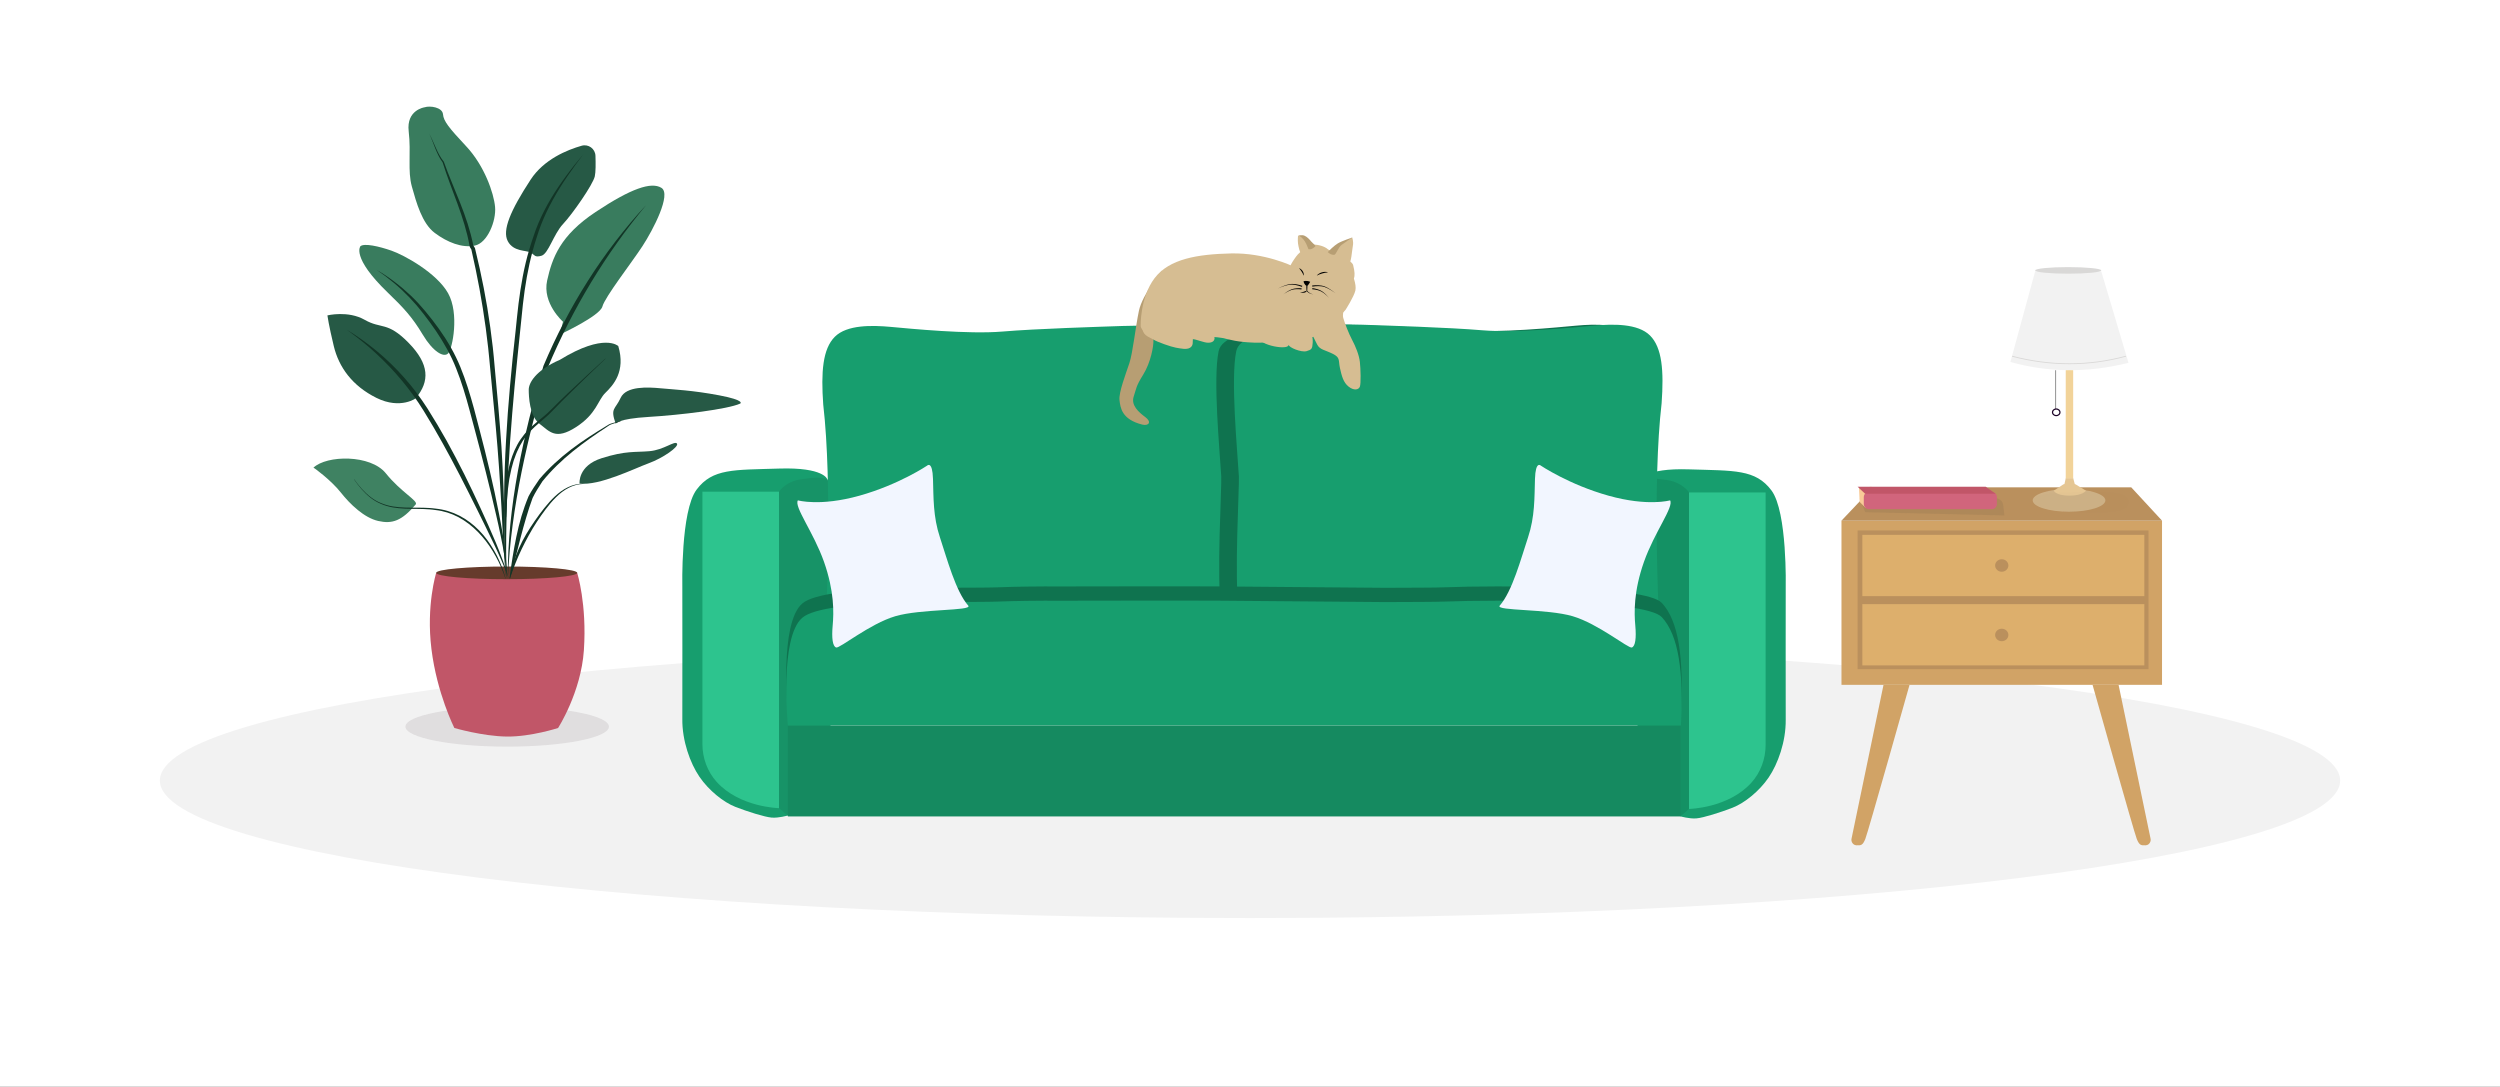 <svg width="1233" height="536" viewBox="0 0 1233 536" fill="none" xmlns="http://www.w3.org/2000/svg">
<rect x="0" y="0" width="1233" height="536" fill="#333333" stroke="none"/>
<g clip-path="url(#clip0_281:9433)">
<path d="M1233 -157.928H0V663.3H1233V-157.928Z" fill="white"/>
<path d="M616.5 452.782C913.44 452.782 1154.16 422.421 1154.16 384.969C1154.16 347.517 913.44 317.156 616.5 317.156C319.56 317.156 78.842 347.517 78.842 384.969C78.842 422.421 319.56 452.782 616.5 452.782Z" fill="#F2F2F2"/>
<path d="M408.02 236.38C408.02 236.38 406.463 230.381 384.219 231.096C361.976 231.81 351.393 230.952 343.53 241.525C335.664 252.099 336.523 289.382 336.523 289.382C336.523 289.382 336.584 349.377 336.523 354.526C336.395 365.383 340.382 376.383 344.961 383.097C349.535 389.81 356.83 395.67 362.691 397.953C368.552 400.24 377.134 402.954 380.566 403.238C383.997 403.525 388.432 402.236 388.432 402.236L401.732 384.378L408.02 236.38Z" fill="#179E6E"/>
<path d="M346.428 242.49H384.219V398.581C384.219 398.581 364.861 398.236 353.481 385.651C348.869 380.551 346.432 373.85 346.432 366.976V242.49H346.428Z" fill="#2DC48E"/>
<path d="M384.219 242.49C384.219 242.49 387.285 237.522 395.008 236.38C402.731 235.239 405.016 235.378 408.02 236.38C408.02 236.38 410.449 239.238 410.881 251.38C411.308 263.522 410.881 282.952 410.881 282.952L409.878 299.093L409.451 389.24L388.432 402.24L384.224 398.581V242.49H384.219Z" fill="#179367"/>
<path d="M809.218 236.77C809.218 236.77 810.776 230.771 833.019 231.486C855.262 232.2 865.846 231.342 873.708 241.915C881.575 252.489 880.716 289.772 880.716 289.772C880.716 289.772 880.654 349.767 880.716 354.916C880.843 365.773 876.856 376.773 872.278 383.487C867.703 390.2 860.408 396.06 854.547 398.343C848.686 400.63 840.105 403.344 836.673 403.628C833.241 403.915 828.806 402.626 828.806 402.626L815.506 384.768L809.218 236.77Z" fill="#179E6E"/>
<path d="M870.811 242.88H833.019V398.971C833.019 398.971 852.377 398.626 863.758 386.041C868.369 380.941 870.806 374.24 870.806 367.366V242.88H870.811Z" fill="#2DC48E"/>
<path d="M833.019 242.88C833.019 242.88 829.953 237.912 822.23 236.77C814.508 235.629 812.222 235.768 809.218 236.77C809.218 236.77 806.789 239.628 806.358 251.77C805.93 263.912 806.358 283.342 806.358 283.342L807.36 299.483L807.788 389.63L828.806 402.63L833.015 398.971V242.88H833.019Z" fill="#149164"/>
<path d="M608.786 357.811H608.621H388.572V402.667H608.621H608.786H828.831V357.811H608.786Z" fill="#158A60"/>
<path d="M407.449 302.666C407.449 302.666 410.593 238.951 406.019 199.519C404.876 183.518 405.731 172.09 411.74 166.091C417.745 160.092 430.042 160.375 439.482 161.234C448.923 162.092 477.52 164.95 494.392 163.521C511.264 162.092 542.438 161.168 553.592 160.774C564.747 160.38 612.945 160.092 615.806 173.807C618.666 187.521 615.271 222.571 614.511 235.575C614.215 240.655 607.935 284.381 614.511 302.666C614.667 301.335 407.449 302.666 407.449 302.666Z" fill="#179E6E"/>
<path d="M809.382 302.042C809.382 302.042 806.238 238.327 810.813 198.895C811.955 182.894 811.1 171.466 805.092 165.467C799.087 159.468 786.79 159.751 777.349 160.61C767.913 161.468 739.311 164.326 722.44 162.897C705.568 161.468 674.394 160.544 663.239 160.15C652.085 159.756 603.887 159.468 601.026 173.183C598.165 186.897 601.56 221.947 602.321 234.951C602.617 240.031 599.896 284.282 602.321 302.042C602.16 300.711 809.382 302.042 809.382 302.042Z" fill="#0F734F"/>
<path d="M818.079 302.042C818.079 302.042 814.935 238.327 819.51 198.895C820.652 182.894 819.797 171.466 813.788 165.467C807.784 159.468 795.487 159.751 786.046 160.61C776.609 161.468 748.008 164.326 731.136 162.897C714.265 161.468 683.09 160.544 671.936 160.15C660.781 159.756 612.583 159.468 609.723 173.183C606.862 186.897 610.257 221.947 611.017 234.951C611.313 240.031 608.592 284.282 611.017 302.042C610.857 300.711 818.079 302.042 818.079 302.042Z" fill="#179E6E"/>
<path d="M819.6 297.34C811.306 288.483 734.946 288.766 713.784 289.625C707.011 289.9 695.725 289.822 683.14 289.908C683.14 289.908 614.215 289.337 601.347 289.222C588.478 289.107 524.416 289.239 524.416 289.239C511.35 289.157 499.92 289.362 493.529 289.62C472.367 290.479 407.161 287.908 395.719 297.619C384.281 307.334 388.568 350.765 388.568 350.765H517.548H608.777H608.823H683.136H829.032C830.471 324.486 827.894 306.197 819.6 297.34Z" fill="#0F734F"/>
<path d="M819.6 304.378C811.306 295.521 734.946 295.804 713.784 296.663C707.011 296.938 695.725 296.86 683.14 296.946C683.14 296.946 614.215 296.375 601.347 296.26C588.478 296.145 524.416 296.277 524.416 296.277C511.35 296.194 499.92 296.4 493.529 296.658C472.367 297.517 407.161 294.946 395.719 304.657C384.281 314.372 388.568 357.803 388.568 357.803H517.548H608.777H608.823H683.136H829.032C830.471 331.524 827.894 313.235 819.6 304.378Z" fill="#179E6E"/>
<path d="M393.516 246.773C393.516 246.773 404.383 249.914 423.831 244.486C443.28 239.057 457.291 229.63 457.291 229.63C457.291 229.63 459.864 227.059 460.152 236.2C460.439 245.344 460.152 254.772 463.583 265.058C467.015 275.343 471.306 291.628 477.599 298.773C479.317 301.344 454.147 300.202 441.562 303.918C428.977 307.634 414.107 319.92 412.389 319.349C410.675 318.778 410.1 314.779 410.675 308.492C411.247 302.206 411.534 291.637 406.385 277.064C401.235 262.491 391.51 249.918 393.516 246.773Z" fill="#F2F6FF"/>
<path d="M823.685 246.773C823.685 246.773 812.818 249.914 793.37 244.486C773.921 239.057 759.91 229.63 759.91 229.63C759.91 229.63 757.337 227.059 757.05 236.2C756.762 245.344 757.05 254.772 753.618 265.058C750.186 275.343 745.895 291.628 739.603 298.773C737.885 301.344 763.054 300.202 775.639 303.918C788.224 307.634 803.094 319.92 804.812 319.349C806.526 318.778 807.101 314.779 806.526 308.492C805.955 302.206 805.667 291.637 810.817 277.064C815.962 262.491 825.687 249.918 823.685 246.773Z" fill="#F2F6FF"/>
<path d="M1066.31 256.78H908.216V337.761H1066.31V256.78Z" fill="#D1A366"/>
<path d="M1066.31 256.779H908.216L923.78 240.343H1051.12L1066.31 256.779Z" fill="#BA905D"/>
<path d="M1059.64 261.617H916.172V330.025H1059.64V261.617Z" fill="#BA905D"/>
<path d="M1057.59 263.793H918.503V294.01H1057.59V263.793Z" fill="#DDAF6C"/>
<path d="M1057.59 297.956H918.503V328.173H1057.59V297.956Z" fill="#DDAF6C"/>
<path d="M987.263 281.983C989.07 281.983 990.535 280.602 990.535 278.899C990.535 277.196 989.07 275.816 987.263 275.816C985.456 275.816 983.992 277.196 983.992 278.899C983.992 280.602 985.456 281.983 987.263 281.983Z" fill="#BA905D"/>
<path d="M987.263 316.249C989.07 316.249 990.535 314.868 990.535 313.165C990.535 311.462 989.07 310.081 987.263 310.081C985.456 310.081 983.992 311.462 983.992 313.165C983.992 314.868 985.456 316.249 987.263 316.249Z" fill="#BA905D"/>
<path d="M928.95 337.761L913.176 413.63C913.032 414.328 913.139 415.038 913.55 415.691C913.92 416.27 914.545 416.849 915.605 416.903C917.915 417.018 918.684 416.903 919.97 413.794C921.252 410.686 941.786 337.761 941.786 337.761H928.95Z" fill="#D1A366"/>
<path d="M1044.88 337.761L1060.66 413.63C1060.8 414.328 1060.69 415.038 1060.28 415.691C1059.91 416.27 1059.29 416.849 1058.23 416.903C1055.92 417.018 1055.15 416.903 1053.86 413.794C1052.58 410.686 1032.05 337.761 1032.05 337.761H1044.88Z" fill="#D1A366"/>
<path d="M1049.77 178.935C1029.71 183.957 1010.3 183.772 991.533 178.529L1003.75 133.772H1036.33L1049.77 178.935Z" fill="#F2F2F2"/>
<path d="M1020.62 179.617C1011.22 179.617 1001.75 178.373 992.29 175.889L992.401 175.474C1011.25 180.426 1030.12 180.426 1048.49 175.474L1048.6 175.884C1039.38 178.373 1030.03 179.617 1020.62 179.617Z" fill="#D9D8D7"/>
<path d="M1036.33 133.361C1036.33 134.261 1029.04 134.987 1020.04 134.987C1011.04 134.987 1003.75 134.261 1003.75 133.361C1003.75 132.462 1011.04 131.735 1020.04 131.735C1029.04 131.735 1036.33 132.466 1036.33 133.361Z" fill="#D9D8D7"/>
<path d="M1022.49 236.105H1018.82V182.697C1018.82 182.639 1018.86 182.594 1018.92 182.594H1022.39C1022.44 182.594 1022.49 182.639 1022.49 182.697V236.105H1022.49Z" fill="#F2D399"/>
<path d="M1023.39 239.156H1018.09L1018.82 235.9H1022.53L1023.39 239.156Z" fill="#E5C693"/>
<path d="M1020.45 252.382C1030.34 252.382 1038.37 249.876 1038.37 246.785C1038.37 243.694 1030.34 241.189 1020.45 241.189C1010.55 241.189 1002.53 243.694 1002.53 246.785C1002.53 249.876 1010.55 252.382 1020.45 252.382Z" fill="#CEB186"/>
<path d="M1023.76 238.922C1023.57 238.811 1023.36 238.75 1023.15 238.75H1018.21C1017.98 238.75 1017.76 238.815 1017.57 238.943L1012.92 242.006C1012.92 242.006 1013.88 244.449 1020.62 244.449C1027.36 244.449 1028.8 242.006 1028.8 242.006L1023.76 238.922Z" fill="#E5C693"/>
<path d="M1014.04 182.598H1013.83V201.724H1014.04V182.598Z" fill="black"/>
<path d="M1014.13 205.276C1012.96 205.276 1012 204.41 1012 203.346C1012 202.283 1012.96 201.417 1014.13 201.417C1015.31 201.417 1016.27 202.283 1016.27 203.346C1016.27 204.414 1015.31 205.276 1014.13 205.276ZM1014.13 202.024C1013.29 202.024 1012.6 202.62 1012.6 203.35C1012.6 204.081 1013.29 204.677 1014.13 204.677C1014.98 204.677 1015.67 204.081 1015.67 203.35C1015.67 202.615 1014.98 202.024 1014.13 202.024Z" fill="#1B0226"/>
<g opacity="0.08">
<path opacity="0.08" d="M1049.77 247.738C1049.77 251.154 1046.52 252.969 1030.87 252.969C1015.22 252.969 1002.53 250.201 1002.53 246.785C1002.53 243.369 1016.35 242.507 1032 242.507C1047.65 242.507 1049.77 244.322 1049.77 247.738Z" fill="#2B2B2B"/>
</g>
<path opacity="0.08" d="M917.097 245.722L919.941 252.628L988.545 254.213L988.015 249.196C987.806 247.225 986.141 245.726 984.156 245.726H917.097V245.722Z" fill="#2B2B2B"/>
<path d="M920.114 250.505L917.188 247.586L916.842 240.684L923.036 240.059L920.114 250.505Z" fill="#F9CB98"/>
<path d="M982.339 251.113H921.758C920.356 251.113 919.222 249.98 919.222 248.58V245.18C919.222 243.78 920.356 242.646 921.758 242.646H982.339C983.741 242.646 984.875 243.78 984.875 245.18V248.58C984.871 249.976 983.737 251.113 982.339 251.113Z" fill="#D1657C"/>
<path d="M984.23 243.496H919.863L916.172 240.059H979.355L984.23 243.496Z" fill="#C15668"/>
<path opacity="0.2" d="M250.143 368.237C277.854 368.237 300.318 363.823 300.318 358.378C300.318 352.933 277.854 348.519 250.143 348.519C222.432 348.519 199.968 352.933 199.968 358.378C199.968 363.823 222.432 368.237 250.143 368.237Z" fill="#998F91"/>
<path d="M284.671 282.533C284.671 282.533 289.525 297.866 287.971 320.712C286.561 341.473 275.247 359.043 275.247 359.043C275.247 359.043 261.803 363.424 249.9 363.268C237.998 363.112 224.085 359.043 224.085 359.043C224.085 359.043 215.479 341.949 212.783 320.084C210.12 298.494 215.134 282.533 215.134 282.533" fill="#C15668"/>
<path d="M249.904 285.662C269.105 285.662 284.671 284.261 284.671 282.533C284.671 280.805 269.105 279.404 249.904 279.404C230.703 279.404 215.138 280.805 215.138 282.533C215.138 284.261 230.703 285.662 249.904 285.662Z" fill="#663B2C"/>
<path d="M293.684 76.832C293.565 73.362 290.219 70.923 286.878 71.876C279.69 73.921 268.239 78.598 261.713 88.588C251.688 103.92 247.619 113.623 250.435 118.94C253.254 124.262 259.518 123.322 261.713 124.574C263.903 125.826 263.591 127.079 267.039 126.139C270.483 125.198 272.99 115.5 277.688 110.494C282.386 105.489 292.41 91.064 293.347 87.011C293.828 84.913 293.812 80.552 293.684 76.832Z" fill="#265945"/>
<path d="M287.704 76.072C282.262 83.287 276.981 90.645 272.666 98.549C270.491 102.487 268.531 106.536 266.907 110.712C266.484 111.751 266.143 112.814 265.748 113.861L264.709 117.064C264.014 119.212 263.348 121.355 262.769 123.523C260.406 132.187 258.914 141.064 257.907 150.008L255.132 176.956C254.199 185.936 253.369 194.929 252.633 203.921C251.869 212.914 251.273 221.923 250.755 230.931C250.278 239.944 249.929 248.966 249.773 257.991C249.715 260.249 249.674 262.504 249.666 264.762C249.654 267.02 249.609 269.279 249.637 271.537C249.65 276.054 249.724 280.571 249.785 285.091L249.341 278.324C249.206 276.066 249.132 273.808 249.025 271.549C248.91 269.291 248.865 267.033 248.791 264.77C248.713 262.512 248.667 260.249 248.639 257.987C248.528 248.941 248.63 239.891 248.951 230.849C249.255 221.808 249.81 212.774 250.447 203.749C251.117 194.728 251.935 185.719 252.831 176.718L254.29 163.242C254.557 160.996 254.746 158.758 254.98 156.503C255.206 154.249 255.457 151.995 255.737 149.745C256.879 140.752 258.433 131.756 261.038 123.03C261.671 120.846 262.387 118.682 263.126 116.547L264.244 113.323C264.663 112.264 265.054 111.188 265.51 110.145C267.286 105.945 269.374 101.892 271.692 97.987C274.018 94.086 276.587 90.341 279.27 86.699C279.94 85.787 280.618 84.88 281.309 83.985C281.991 83.082 282.694 82.195 283.397 81.308C284.802 79.542 286.249 77.805 287.704 76.072Z" fill="#123526"/>
<path d="M209.4 52.918C209.4 52.918 200.317 54.17 201.571 64.809C202.824 75.448 200.946 84.211 203.137 92.033C205.327 99.855 208.147 110.182 214.415 114.875C220.678 119.569 227.883 122.385 234.147 121.133C240.41 119.881 244.796 108.93 244.171 102.044C243.546 95.158 238.844 81.702 230.078 72.315C221.307 62.928 218.8 59.8 218.488 56.355C218.175 52.91 212.092 52.014 209.4 52.918Z" fill="#397C5E"/>
<path d="M277.684 158.688C277.684 158.688 267.347 149.613 269.854 138.346C272.361 127.079 276.328 116.128 293.762 104.548C311.197 92.969 321.221 89.528 326.231 92.657C331.241 95.786 322.158 113.278 316.836 121.429C311.513 129.579 298.357 146.48 297.104 151.174C295.85 155.867 276.118 164.987 276.118 164.987L277.684 158.688Z" fill="#397C5E"/>
<path d="M250.492 285.26L250.5 278.608L250.731 271.956L251.125 265.308L251.68 258.668L252.412 252.045L253.279 245.438L254.298 238.852L255.436 232.286C257.035 223.544 258.959 214.868 261.071 206.245C263.225 197.631 265.522 189.053 268.005 180.533L268.025 180.463L268.05 180.405C271.128 173.142 274.453 165.98 278.124 159C281.777 152.011 285.711 145.166 289.948 138.514C294.165 131.854 298.69 125.391 303.482 119.138C308.308 112.913 313.338 106.844 318.714 101.103C313.708 107.168 308.866 113.356 304.345 119.774C299.792 126.163 295.497 132.729 291.432 139.43C287.388 146.144 283.569 152.989 280.027 159.973C276.5 166.966 273.175 174.061 270.167 181.288L270.212 181.161C267.791 189.677 265.395 198.201 263.233 206.779C261.038 215.349 259.033 223.967 257.27 232.635L255.995 239.144L254.836 245.677L253.776 252.226L252.851 258.796L252.038 265.382L251.372 271.989L250.87 278.612L250.492 285.26Z" fill="#123526"/>
<path d="M211.591 65.745C212.886 68.057 213.88 70.525 214.969 72.931C216.046 75.337 217.234 77.711 218.87 79.739L218.903 79.78L218.923 79.842C220.132 83.254 221.467 86.621 222.844 89.976C224.221 93.33 225.602 96.685 226.938 100.069C228.269 103.452 229.552 106.868 230.649 110.35C231.755 113.832 232.7 117.376 233.415 120.973L233.432 121.145C233.436 121.03 233.403 121.006 233.427 121.039C233.436 121.059 233.46 121.108 233.493 121.162C233.559 121.273 233.649 121.404 233.744 121.548C233.843 121.696 233.949 121.848 234.06 122.041C234.118 122.135 234.175 122.238 234.233 122.381C234.286 122.505 234.365 122.706 234.373 122.997L234.348 122.78C237.48 135.55 240.036 148.484 241.816 161.525C242.268 164.786 242.675 168.05 243.053 171.318C243.452 174.599 243.678 177.876 243.99 181.136L245.782 200.743C246.345 207.284 246.871 213.833 247.319 220.387C247.533 223.664 247.718 226.948 247.874 230.229C248.043 233.514 248.129 236.787 248.314 240.063C248.897 253.203 248.741 266.326 249.321 279.433L249.317 279.409C249.535 280.365 249.506 281.334 249.514 282.283C249.518 283.231 249.58 284.192 249.884 285.1C249.535 284.209 249.424 283.24 249.374 282.287C249.321 281.334 249.296 280.378 249.045 279.474L249.041 279.466V279.45C248.478 272.909 248.137 266.347 247.792 259.793C247.455 253.24 247.188 246.683 246.727 240.15C245.967 227.039 244.894 213.998 243.604 200.94L241.721 181.346C241.401 178.077 241.142 174.809 240.768 171.569C240.406 168.321 240.012 165.069 239.576 161.825C237.821 148.858 235.441 135.977 232.507 123.211L232.482 122.993C232.478 123.112 232.515 123.141 232.494 123.104C232.49 123.084 232.462 123.034 232.433 122.977C232.371 122.866 232.285 122.73 232.19 122.587C232.096 122.439 231.989 122.283 231.882 122.09C231.829 121.991 231.771 121.893 231.714 121.749C231.66 121.626 231.59 121.429 231.582 121.141L231.598 121.314C230.349 114.239 228.121 107.357 225.651 100.557L221.85 90.362C220.596 86.954 219.379 83.525 218.294 80.051L218.348 80.154C216.729 77.99 215.619 75.534 214.628 73.083C213.63 70.624 212.775 68.119 211.591 65.745Z" fill="#123526"/>
<path d="M177.766 121.433C177.766 121.433 173.068 126.767 191.234 144.292C199.064 151.802 203.449 156.581 208.463 164.987C213.473 173.392 218.8 176.521 220.991 174.332C223.181 172.144 226.629 154.619 220.991 144.604C215.352 134.589 199.38 125.826 193.112 123.638C186.849 121.449 179.644 119.852 177.766 121.433Z" fill="#397C5E"/>
<path d="M185.657 133.025C187.186 133.936 188.702 134.868 190.186 135.854C191.662 136.851 193.121 137.882 194.539 138.962C197.391 141.11 200.112 143.434 202.709 145.893C204.004 147.129 205.245 148.418 206.47 149.728C207.674 151.051 208.858 152.406 209.992 153.781C212.281 156.52 214.456 159.361 216.544 162.273C220.703 168.095 224.332 174.365 227.061 181.034C229.786 187.677 231.845 194.547 233.74 201.416C234.673 204.857 235.552 208.307 236.448 211.743C237.34 215.184 238.244 218.625 239.099 222.083C240.801 228.993 242.474 235.916 243.945 242.88C245.42 249.844 246.855 256.812 248.022 263.846C249.119 270.884 250.019 277.98 250.089 285.1C249.765 281.556 249.374 278.029 248.828 274.522C248.285 271.016 247.627 267.525 246.904 264.056C246.193 260.582 245.42 257.116 244.615 253.659L242.182 243.287C240.505 236.388 238.795 229.494 236.974 222.629L234.258 212.322C233.345 208.881 232.445 205.449 231.508 202.028C229.667 195.183 227.641 188.4 225.035 181.855C222.491 175.31 218.993 169.163 215.064 163.299C213.087 160.376 210.987 157.526 208.817 154.725C207.736 153.317 206.626 151.954 205.484 150.607C204.329 149.273 203.141 147.963 201.916 146.69C199.471 144.136 196.89 141.705 194.165 139.438C191.44 137.172 188.591 135.041 185.657 133.025Z" fill="#123526"/>
<path d="M161.478 155.555C161.478 155.555 171.662 153.05 179.882 157.743C188.102 162.437 190.996 158.384 201.452 169.015C211.907 179.65 211.92 188.096 205.179 196.234C205.644 196.234 197.625 202.18 185.661 196.234C173.697 190.289 167.117 181.083 164.614 170.665C162.102 160.252 161.478 155.555 161.478 155.555Z" fill="#265945"/>
<path d="M170.873 162.511C181.489 168.953 191.214 176.993 199.458 186.388C200.506 187.546 201.493 188.761 202.504 189.952C203.47 191.18 204.464 192.387 205.385 193.652C207.284 196.136 209.035 198.735 210.744 201.351C214.082 206.607 217.242 211.969 220.292 217.389C223.3 222.834 226.194 228.336 228.985 233.892C231.738 239.464 234.447 245.052 237.028 250.698C239.621 256.336 242.186 261.99 244.586 267.727C245.766 270.601 246.908 273.492 247.981 276.407C248.519 277.865 249.041 279.326 249.539 280.796C250.028 282.27 250.488 283.753 250.936 285.239C250.377 283.79 249.806 282.349 249.21 280.92C248.622 279.487 248.03 278.053 247.41 276.633C246.177 273.791 244.882 270.979 243.546 268.182C240.908 262.582 238.125 257.038 235.392 251.474C229.88 240.371 224.299 229.314 218.266 218.51C215.274 213.098 212.142 207.765 208.887 202.509C205.652 197.282 202.031 192.288 198.086 187.558C196.129 185.177 194.033 182.918 191.929 180.66C189.783 178.447 187.601 176.258 185.308 174.185C180.803 169.955 175.904 166.149 170.873 162.511Z" fill="#123526"/>
<path d="M205.015 248.809C206.474 247.085 197.81 242.79 190.293 233.44C182.776 224.09 161.165 224.403 154.585 230.66C154.898 230.66 163.356 236.918 168.054 242.864C172.752 248.809 179.644 255.379 186.532 256.944C193.425 258.508 198.123 256.944 205.015 248.809Z" fill="#3F8262"/>
<path d="M174.671 236.368C176.993 239.653 179.64 242.749 182.833 245.192C183.631 245.804 184.469 246.35 185.328 246.863C186.199 247.352 187.1 247.795 188.032 248.165C189.882 248.933 191.822 249.466 193.795 249.791C197.757 250.44 201.793 250.382 205.825 250.382C207.843 250.386 209.869 250.411 211.895 250.55C212.401 250.596 212.91 250.62 213.412 250.678L214.92 250.858L216.433 251.047C216.934 251.121 217.435 251.224 217.941 251.31C221.948 252.094 225.791 253.675 229.243 255.856C230.966 256.948 232.601 258.184 234.13 259.535C235.651 260.894 237.073 262.356 238.396 263.904C243.62 270.153 247.323 277.581 249.391 285.379L249.3 285.403C248.671 283.49 247.952 281.609 247.143 279.77C246.349 277.926 245.47 276.119 244.5 274.362C242.568 270.851 240.328 267.505 237.69 264.503C235.071 261.489 232.083 258.796 228.746 256.628C225.413 254.455 221.693 252.858 217.793 252.037C217.304 251.947 216.815 251.84 216.322 251.766L214.834 251.561L213.342 251.363C212.845 251.302 212.343 251.269 211.846 251.22C209.848 251.06 207.839 251.01 205.825 250.986C201.801 250.941 197.728 250.953 193.717 250.251C191.719 249.893 189.75 249.319 187.889 248.51C186.952 248.124 186.043 247.66 185.164 247.146C184.296 246.617 183.458 246.046 182.661 245.418C179.471 242.901 176.866 239.751 174.593 236.429L174.671 236.368Z" fill="#123526"/>
<path d="M304.933 170.67C304.933 170.67 298.041 164.005 276.118 177.461C263.903 182.783 260.771 189.04 260.771 192.169C260.771 195.298 261.084 205.215 266.098 209.021C271.108 212.823 273.94 217.204 284.116 210.635C294.288 204.065 294.728 197.491 298.583 193.738C302.426 189.977 308.69 183.275 304.933 170.67Z" fill="#265945"/>
<path d="M298.624 176.935C292.768 182.512 286.944 188.129 281.194 193.816C278.317 196.653 275.448 199.507 272.666 202.426C271.987 203.161 271.235 203.876 270.508 204.599C269.752 205.28 268.987 205.966 268.214 206.619C266.665 207.933 265.115 209.214 263.652 210.581C260.718 213.295 258.19 216.416 256.361 219.947C255.478 221.721 254.61 223.511 253.994 225.404L253.476 226.805C253.287 227.264 253.197 227.761 253.053 228.238L252.255 231.124C252.017 232.093 251.844 233.083 251.635 234.06L251.331 235.53C251.281 235.776 251.224 236.019 251.183 236.265L251.084 237.012L250.685 239.998L250.484 241.492C250.414 241.989 250.393 242.494 250.344 242.995L250.093 246.005C250.015 247.011 249.904 248.013 249.896 249.023C249.81 251.039 249.748 253.055 249.637 255.079L249.497 255.084C248.988 247.011 249.218 238.823 250.903 230.812C251.857 226.837 253.168 222.912 255.157 219.294C257.134 215.673 259.846 212.474 262.904 209.768C265.937 207.017 269.279 204.738 272.02 201.81C274.869 198.924 277.787 196.119 280.717 193.331C286.603 187.776 292.55 182.294 298.534 176.849L298.624 176.935Z" fill="#123526"/>
<path d="M303.68 209.017C303.68 209.017 304.304 206.561 319.968 205.621C335.627 204.681 358.807 201.864 365.071 199.051C365.071 199.051 367.89 197.487 354.734 194.982C341.578 192.477 332.182 192.112 325.919 191.512C319.655 190.913 308.817 190.289 306.092 196.234C303.367 202.184 300.86 201.145 303.68 209.017Z" fill="#265945"/>
<path d="M306.137 207.732C305.085 208.224 303.955 208.508 302.862 208.824C301.773 209.14 300.696 209.522 299.829 210.203L299.824 210.208L299.812 210.216C296.841 212.162 293.894 214.145 291 216.198C288.107 218.251 285.279 220.391 282.525 222.608C277.022 227.051 271.913 231.97 267.487 237.439L267.545 237.361C265.785 240.096 264.014 242.81 262.65 245.668L262.687 245.582C261.507 248.785 260.451 252.033 259.493 255.314C258.527 258.594 257.598 261.892 256.739 265.213C255.009 271.857 253.451 278.583 251.524 285.231L251.298 285.182C252.202 278.328 253.238 271.508 254.664 264.725C255.383 261.337 256.18 257.958 257.179 254.624C258.182 251.294 259.333 248.005 260.681 244.79L260.71 244.724L260.722 244.703C262.292 241.735 264.174 239.029 266.02 236.347L266.053 236.298L266.077 236.269C270.75 230.812 276.077 225.963 281.753 221.631C284.585 219.455 287.523 217.43 290.499 215.472C293.479 213.517 296.5 211.641 299.545 209.801L299.529 209.813C300.503 209.107 301.649 208.754 302.759 208.475C303.873 208.196 304.987 207.957 306.031 207.514L306.137 207.732Z" fill="#123526"/>
<path d="M285.826 238.482C285.826 238.482 284.885 229.72 296.787 225.967C308.69 222.21 313.075 223.15 320.28 222.526C327.485 221.902 332.762 217.204 333.884 218.769C335.002 220.333 326.86 225.963 319.968 228.468C313.075 230.972 295.538 239.735 285.826 238.482Z" fill="#265945"/>
<path d="M287.704 238.671C285.119 238.753 282.595 239.476 280.327 240.663C278.046 241.837 276.028 243.463 274.211 245.27C272.382 247.068 270.738 249.052 269.18 251.101C267.631 253.158 266.143 255.268 264.737 257.424C261.918 261.74 259.481 266.277 257.249 270.896C255.017 275.524 253.155 280.324 251.532 285.247L251.396 285.214C252.28 280.094 253.887 275.093 255.987 270.317C258.079 265.53 260.87 261.087 263.813 256.804C265.292 254.665 266.846 252.579 268.465 250.546C270.093 248.518 271.819 246.551 273.73 244.765C275.645 242.991 277.766 241.402 280.138 240.285C282.497 239.156 285.094 238.515 287.7 238.528L287.704 238.671Z" fill="#123526"/>
<path d="M573.057 133.427C573.057 133.427 563.428 145.142 561.714 153.284C560 161.427 558.709 174 556.995 179.141C555.282 184.281 551.706 193.57 552.133 197.286C552.561 201.002 553.136 206.857 563.432 209.428C566.576 210.142 568.15 208.142 564.862 205.711C561.574 203.285 557.711 199.856 559.141 195.569C560.571 191.282 560.144 190.712 563.859 184.713C567.579 178.714 569.009 170.571 568.865 167.857C568.721 165.143 569.009 160.856 569.009 160.856L573.057 133.427Z" fill="#B79E73"/>
<path d="M586.986 163.279C586.986 163.279 587.175 161.944 590.418 161.944C593.661 161.944 596.517 163.508 597.282 164.252C598.046 164.995 599.189 165.948 599 167.089C598.811 168.231 597.857 169.056 595.757 169.027C593.657 168.998 589.847 167.282 588.322 167.282C586.797 167.282 577.837 161.948 577.837 161.948V160.232C577.837 160.232 581.84 158.897 582.983 160.232C584.125 161.562 586.986 163.279 586.986 163.279Z" fill="#D6BD92"/>
<path d="M568.873 160.421C568.873 160.421 572.305 160.039 575.355 160.421C578.404 160.803 581.454 162.133 583.172 163.279C584.886 164.42 588.511 165.943 588.322 167.278C588.133 168.612 588.704 170.325 586.986 171.47C585.272 172.612 582.219 171.852 579.933 171.47C577.644 171.088 570.591 168.612 568.873 167.471C567.155 166.329 564.303 165.894 563.452 162.585C562.601 159.271 568.873 160.421 568.873 160.421Z" fill="#D6BD92"/>
<path d="M643.281 123.067C641.702 123.88 640.338 125.038 639.286 126.467C638.077 128.105 636.585 130.314 636.174 131.702C635.459 134.129 634.888 137.989 636.174 140.276C637.461 142.563 639.015 145.643 641.793 146.989C645.327 148.702 650.905 147.991 652.623 147.848C654.341 147.704 659.343 147.421 662.491 145.421C665.635 143.421 666.12 141.15 667.719 137.348C668.274 136.026 668.187 133.977 667.357 130.692C666.691 128.052 656.215 124.106 654.863 122.899C653.338 121.54 650.19 120.575 647.806 120.661C646.926 120.686 645.64 121.856 643.281 123.067Z" fill="#D6BD92"/>
<path d="M665.158 130.417C666.494 129.497 666.732 123.999 667.209 121.429C667.686 118.858 666.876 117.179 666.876 117.179C666.876 117.179 663.634 118.986 662.561 119.486C661.488 119.987 658.484 123.034 658.344 123.798C658.2 124.562 658.106 125.654 658.106 125.654C658.106 125.654 662.775 132.06 665.158 130.417Z" fill="#D6BD92"/>
<path d="M666.872 117.179C666.872 117.179 661.907 118.776 659.819 120.037C658.028 121.117 655.434 123.654 654.863 124.324C654.863 124.324 656.293 125.896 658.106 125.658C658.977 125.543 660.062 121.864 661.727 120.751C663.445 119.606 666.301 117.417 666.876 117.417" fill="#B79E73"/>
<path d="M623.783 156.799C623.783 156.799 628.357 154.705 630.836 155.276C633.314 155.846 638.85 157.181 640.087 158.322C641.324 159.464 644.103 160.634 645.327 162.133C646.552 163.632 647.617 166.005 647.424 169.023C647.234 172.037 646.939 172.419 644.415 173.183C641.891 173.946 635.624 171.388 635.611 170.095C635.41 170.518 635.221 171.277 632.36 171.277C629.5 171.277 624.227 170.136 622.003 168.231C619.78 166.325 623.783 156.799 623.783 156.799Z" fill="#D6BD92"/>
<path d="M664.205 148.115C664.205 148.115 661.726 154.13 662.491 156.799C663.255 159.464 665.158 164.42 666.876 167.656C668.594 170.895 670.308 175.084 670.69 178.512C671.073 181.941 671.262 189.18 670.69 190.703C670.119 192.227 667.83 192.798 665.162 190.703C662.495 188.609 661.731 185.37 660.872 181.559C660.013 177.749 661.159 176.418 657.345 174.513C653.531 172.608 651.053 172.53 649.717 170.091C648.381 167.656 645.332 160.987 645.332 160.987L654.863 152.036L664.205 148.115Z" fill="#D6BD92"/>
<path d="M637.51 131.275C637.51 131.275 623.783 124.607 607.195 124.989C590.607 125.371 576.691 127.654 569.445 137.18C562.199 146.706 562.581 160.798 562.581 160.798C562.581 160.798 562.581 163.656 567.731 164.416C572.876 165.18 598.806 165.75 603.003 166.703C607.199 167.656 609.986 168.662 618.448 168.99C626.076 169.286 640.091 167.467 646.285 166.514C652.705 165.529 663.633 152.8 663.633 152.8C663.633 152.8 667.785 146.324 668.475 143.278C669.165 140.231 666.876 135.086 666.876 135.086C666.876 135.086 645.134 132.61 642.755 132.421C640.371 132.228 637.51 131.275 637.51 131.275Z" fill="#D6BD92"/>
<path d="M641.793 124.989C641.16 125.083 640.363 121.56 640.174 120.037C639.984 118.513 640.174 116.321 640.174 116.321C640.174 116.321 641.407 116.152 641.793 116.321C642.183 116.489 643.683 118.131 643.897 118.563C644.111 118.99 645.397 121.634 645.541 122.135C645.685 122.636 645.327 122.899 645.327 122.899C645.327 122.899 644.621 124.562 641.793 124.989Z" fill="#D6BD92"/>
<path d="M640.174 116.321C640.651 116.321 640.942 116.226 642.089 117.273C643.236 118.32 643.996 119.749 644.424 120.702C644.851 121.655 645.328 122.891 645.328 122.891C645.328 122.891 646.709 123.486 648.665 121.556C649.121 121.108 647.522 120.127 646.663 119.08C645.805 118.033 644.662 116.793 643.326 116.222C641.99 115.655 640.174 116.321 640.174 116.321Z" fill="#B79E73"/>
<path d="M641.875 142.752C641.098 142.649 640.293 142.604 639.5 142.621C638.706 142.641 637.909 142.723 637.153 142.949C636.397 143.187 635.665 143.532 634.958 143.91C634.247 144.292 633.557 144.711 632.891 145.162C633.532 144.67 634.198 144.214 634.888 143.787C635.579 143.364 636.294 142.974 637.066 142.678C637.847 142.395 638.665 142.263 639.483 142.194C640.305 142.128 641.115 142.124 641.949 142.185L641.875 142.752Z" fill="black"/>
<path d="M642.105 141.483C641.168 141.105 640.174 140.81 639.175 140.604C638.172 140.407 637.144 140.292 636.133 140.416C635.118 140.539 634.115 140.822 633.137 141.151C632.155 141.483 631.189 141.865 630.248 142.296C631.173 141.82 632.122 141.397 633.092 141.019C634.062 140.645 635.057 140.317 636.101 140.14C637.149 139.964 638.217 140.038 639.257 140.194C640.301 140.358 641.316 140.613 642.323 140.966L642.105 141.483Z" fill="black"/>
<path d="M647.148 140.806C648.209 140.67 649.253 140.637 650.309 140.691C651.357 140.756 652.417 140.908 653.404 141.298C654.386 141.688 655.286 142.222 656.157 142.789C657.029 143.36 657.867 143.976 658.669 144.633C657.838 144.013 656.971 143.438 656.083 142.908C655.192 142.382 654.271 141.898 653.305 141.565C652.343 141.233 651.312 141.13 650.292 141.114C649.273 141.105 648.237 141.188 647.243 141.36L647.148 140.806Z" fill="black"/>
<path d="M647.255 142.095C648.081 142.21 648.874 142.382 649.663 142.616C650.448 142.855 651.221 143.154 651.924 143.594C652.614 144.041 653.235 144.571 653.819 145.134C654.406 145.692 654.961 146.283 655.483 146.895C654.924 146.312 654.336 145.758 653.724 145.236C653.112 144.715 652.466 144.226 651.776 143.836C651.085 143.458 650.321 143.208 649.548 143.023C648.776 142.838 647.978 142.715 647.197 142.653L647.255 142.095Z" fill="black"/>
<path d="M641.291 144.144C641.845 144.148 642.396 144.07 642.902 143.926C643.161 143.857 643.378 143.709 643.629 143.647C643.88 143.586 644.118 143.503 644.439 143.458L644.476 143.503C644.348 143.795 644.118 144.017 643.855 144.169C643.592 144.325 643.28 144.345 642.988 144.37C642.404 144.427 641.825 144.366 641.282 144.201L641.291 144.144Z" fill="black"/>
<path d="M642.907 138.744C642.907 138.744 644.193 138.149 646.195 138.983C646.219 139.007 645.122 140.814 644.74 141.052C644.357 141.29 643.12 140.169 642.907 138.744Z" fill="black"/>
<path d="M640.782 132.294C641.168 132.421 641.476 132.634 641.752 132.877C642.031 133.115 642.265 133.398 642.471 133.706C642.66 134.022 642.837 134.351 642.923 134.724C643.018 135.09 643.059 135.492 642.931 135.882L642.874 135.891C642.726 135.209 642.376 134.589 641.994 134.01C641.62 133.419 641.197 132.86 640.737 132.335L640.782 132.294Z" fill="black"/>
<path d="M649.47 135.862C649.791 135.451 650.194 135.151 650.617 134.901C651.04 134.646 651.501 134.462 651.969 134.318C652.446 134.187 652.931 134.092 653.428 134.084C653.921 134.059 654.427 134.121 654.912 134.285L654.916 134.343C653.971 134.404 653.034 134.577 652.129 134.86C651.221 135.119 650.329 135.464 649.495 135.911L649.47 135.862Z" fill="black"/>
<path d="M644.83 141.085L644.719 143.458L644.682 143.352C645.044 143.811 645.516 144.23 646.03 144.546C646.289 144.711 646.569 144.838 646.86 144.937C647.148 145.043 647.456 145.093 647.765 145.125C647.456 145.121 647.14 145.101 646.836 145.019C646.532 144.945 646.232 144.838 645.948 144.694C645.377 144.411 644.863 144.041 644.411 143.565L644.374 143.528L644.37 143.458L644.259 141.085H644.83Z" fill="black"/>
</g>
<defs>
<clipPath id="clip0_281:9433">
<rect width="1233" height="536" fill="white"/>
</clipPath>
</defs>
</svg>
